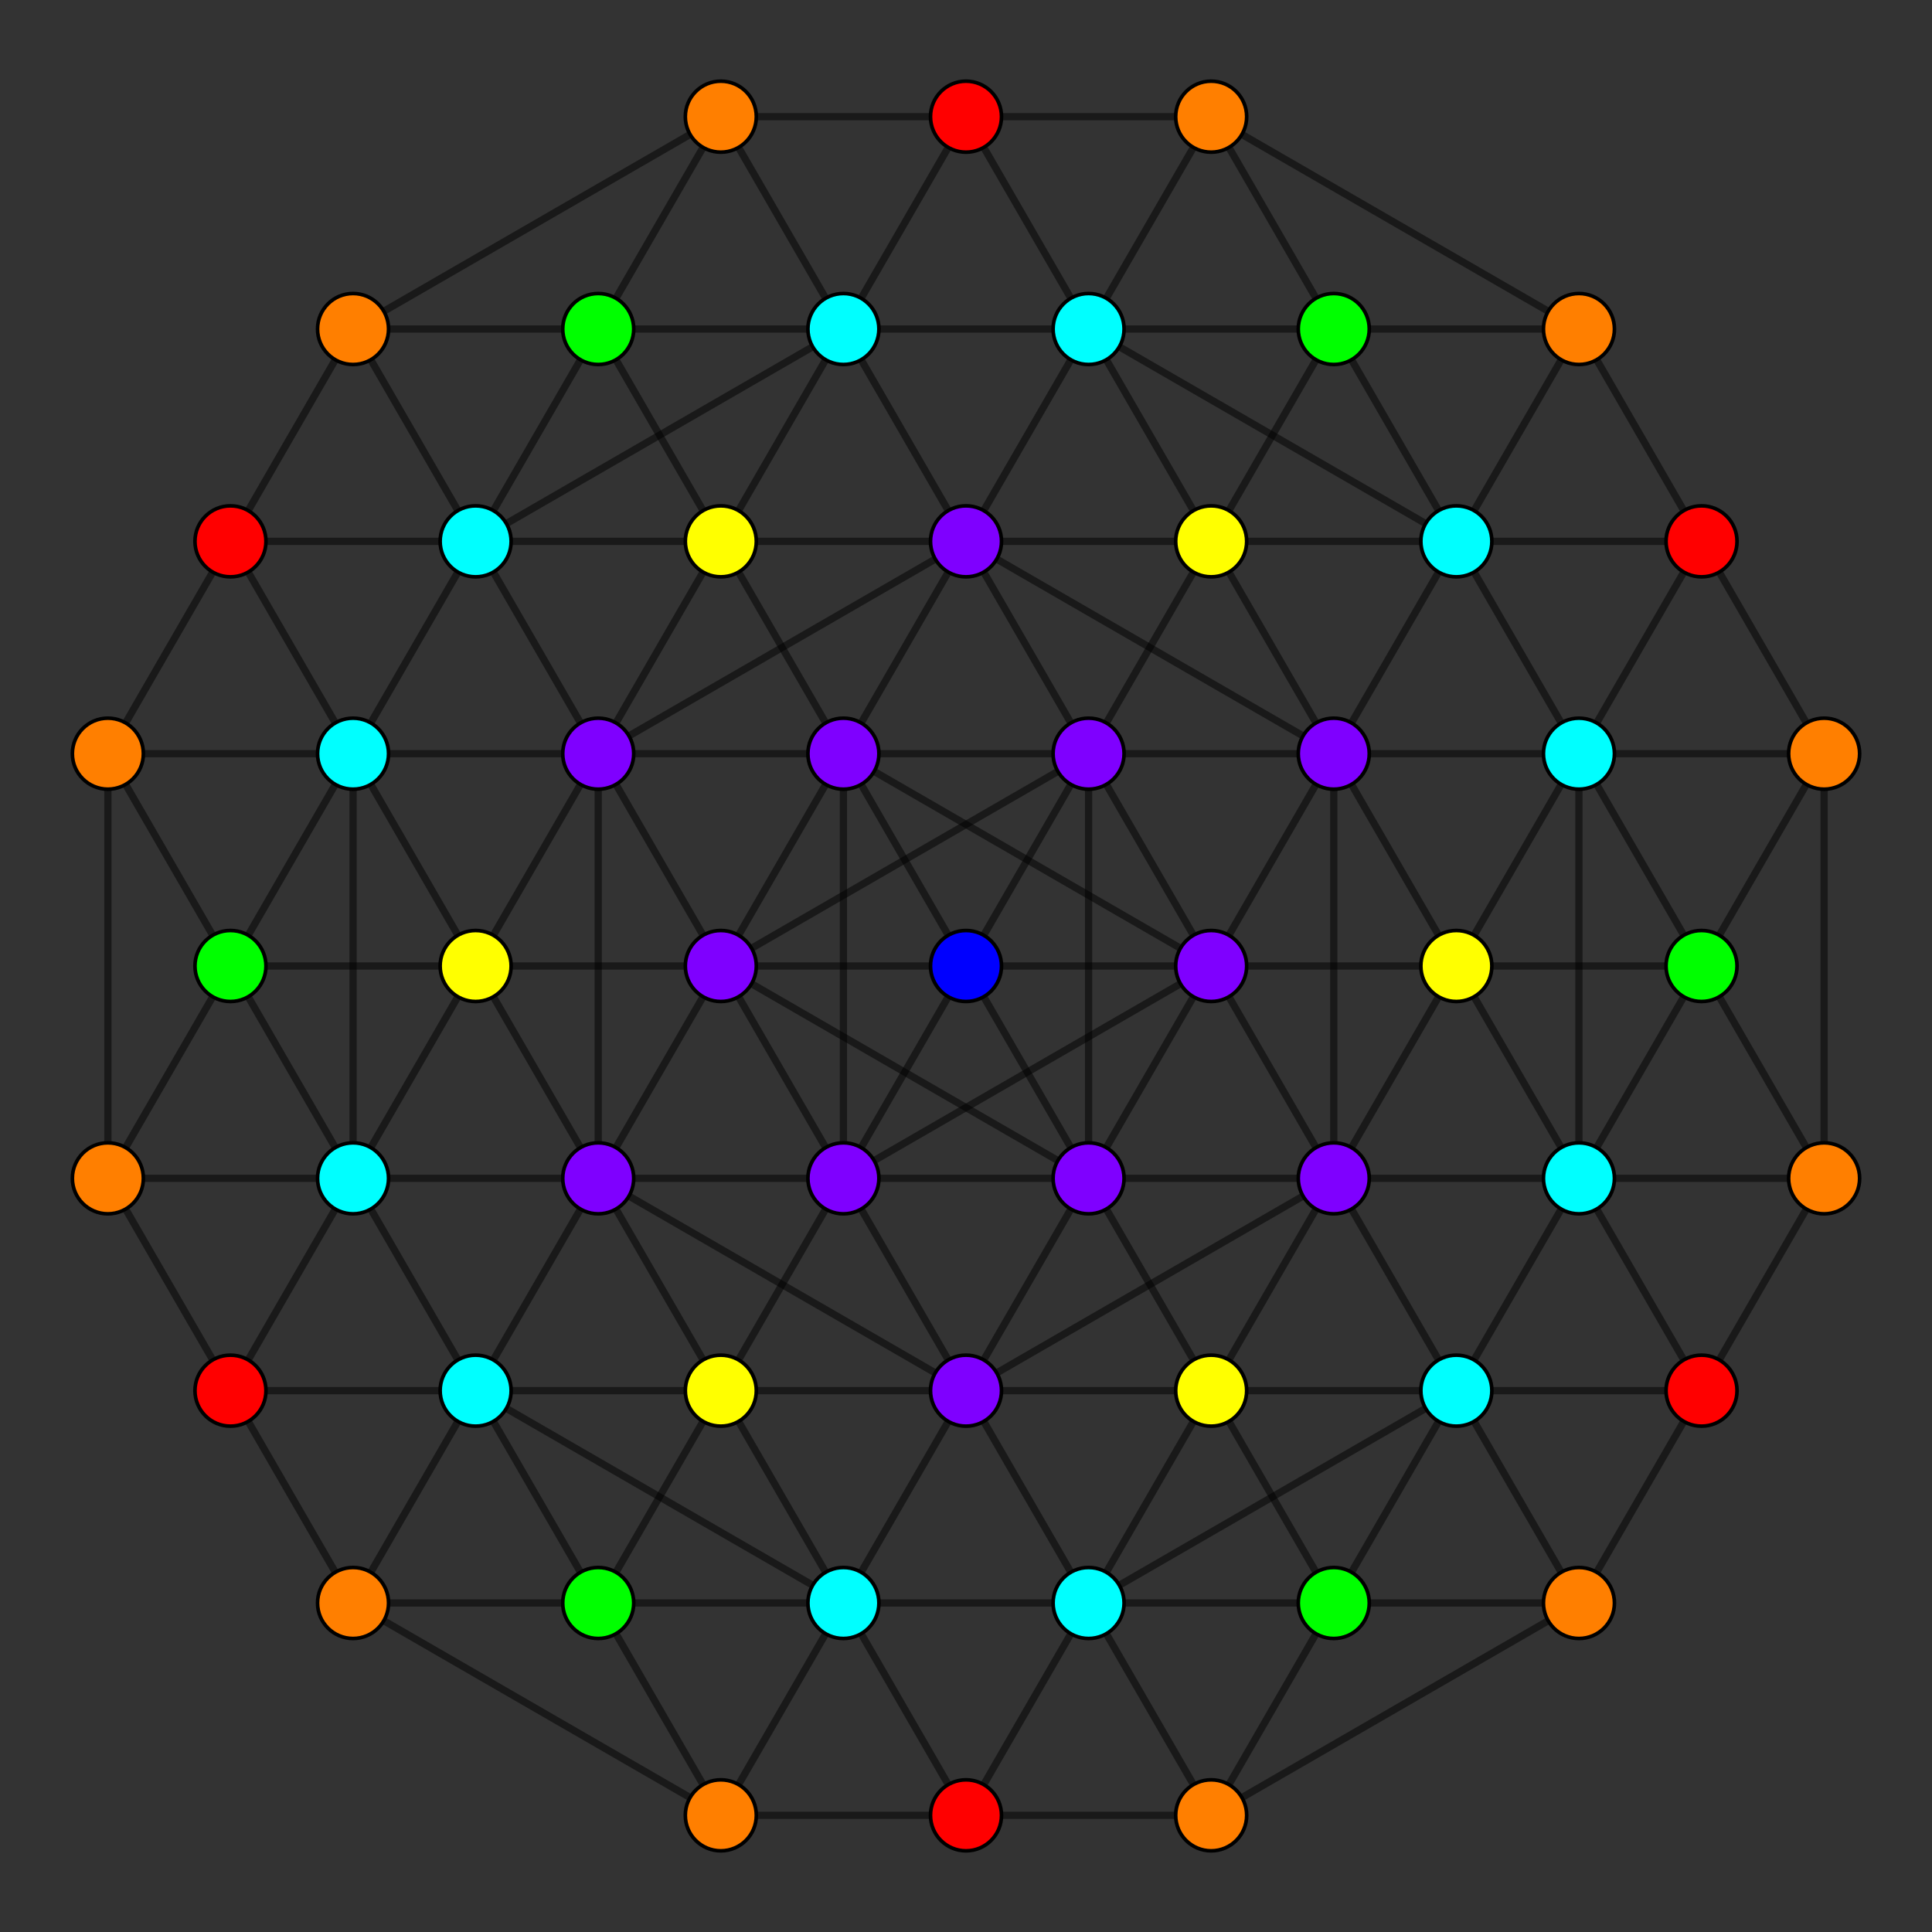 <?xml version="1.0" encoding="UTF-8" standalone="no"?>
<svg
xmlns="http://www.w3.org/2000/svg"
version="1.0"
width="1600" height="1600"
id="7-cube_t15_B3.svg">
<rect width="100%" height="100%" fill="#333333" stroke="none"/>
<g style="stroke:#000000;stroke-width:6.0;stroke-opacity:0.50;">
<line x1="1510.661" y1="624.157" x2="1510.661" y2="624.157"/>
<line x1="1510.661" y1="624.157" x2="1409.138" y2="448.314"/>
<line x1="1510.661" y1="624.157" x2="1409.138" y2="800.000"/>
<line x1="1510.661" y1="624.157" x2="1307.615" y2="624.157"/>
<line x1="1510.661" y1="624.157" x2="1510.661" y2="975.843"/>
<line x1="1104.569" y1="1327.529" x2="1104.569" y2="1327.529"/>
<line x1="1104.569" y1="1327.529" x2="1003.046" y2="1151.686"/>
<line x1="1104.569" y1="1327.529" x2="1003.046" y2="1503.372"/>
<line x1="1104.569" y1="1327.529" x2="901.523" y2="1327.529"/>
<line x1="1104.569" y1="1327.529" x2="1307.615" y2="1327.529"/>
<line x1="1104.569" y1="1327.529" x2="1206.092" y2="1151.686"/>
<line x1="698.477" y1="624.157" x2="698.477" y2="624.157"/>
<line x1="698.477" y1="624.157" x2="596.954" y2="448.314"/>
<line x1="698.477" y1="624.157" x2="1003.046" y2="800.000"/>
<line x1="698.477" y1="624.157" x2="901.523" y2="624.157"/>
<line x1="698.477" y1="624.157" x2="698.477" y2="975.843"/>
<line x1="698.477" y1="624.157" x2="596.954" y2="800.000"/>
<line x1="292.385" y1="1327.529" x2="292.385" y2="1327.529"/>
<line x1="292.385" y1="1327.529" x2="190.862" y2="1151.686"/>
<line x1="292.385" y1="1327.529" x2="596.954" y2="1503.372"/>
<line x1="292.385" y1="1327.529" x2="495.431" y2="1327.529"/>
<line x1="292.385" y1="1327.529" x2="393.908" y2="1151.686"/>
<line x1="1307.615" y1="272.471" x2="1307.615" y2="272.471"/>
<line x1="1307.615" y1="272.471" x2="1409.138" y2="448.314"/>
<line x1="1307.615" y1="272.471" x2="1003.046" y2="96.628"/>
<line x1="1307.615" y1="272.471" x2="1104.569" y2="272.471"/>
<line x1="1307.615" y1="272.471" x2="1206.092" y2="448.314"/>
<line x1="901.523" y1="975.843" x2="901.523" y2="975.843"/>
<line x1="901.523" y1="975.843" x2="1003.046" y2="1151.686"/>
<line x1="901.523" y1="975.843" x2="596.954" y2="800.000"/>
<line x1="901.523" y1="975.843" x2="698.477" y2="975.843"/>
<line x1="901.523" y1="975.843" x2="901.523" y2="624.157"/>
<line x1="901.523" y1="975.843" x2="1003.046" y2="800.000"/>
<line x1="495.431" y1="272.471" x2="495.431" y2="272.471"/>
<line x1="495.431" y1="272.471" x2="596.954" y2="448.314"/>
<line x1="495.431" y1="272.471" x2="596.954" y2="96.628"/>
<line x1="495.431" y1="272.471" x2="698.477" y2="272.471"/>
<line x1="495.431" y1="272.471" x2="292.385" y2="272.471"/>
<line x1="495.431" y1="272.471" x2="393.908" y2="448.314"/>
<line x1="89.339" y1="975.843" x2="89.339" y2="975.843"/>
<line x1="89.339" y1="975.843" x2="190.862" y2="1151.686"/>
<line x1="89.339" y1="975.843" x2="190.862" y2="800.000"/>
<line x1="89.339" y1="975.843" x2="292.385" y2="975.843"/>
<line x1="89.339" y1="975.843" x2="89.339" y2="624.157"/>
<line x1="1409.138" y1="448.314" x2="1206.092" y2="448.314"/>
<line x1="1409.138" y1="448.314" x2="1307.615" y2="624.157"/>
<line x1="1003.046" y1="1151.686" x2="800.000" y2="1151.686"/>
<line x1="1003.046" y1="1151.686" x2="1104.569" y2="975.843"/>
<line x1="596.954" y1="448.314" x2="800.000" y2="448.314"/>
<line x1="596.954" y1="448.314" x2="495.431" y2="624.157"/>
<line x1="190.862" y1="1151.686" x2="393.908" y2="1151.686"/>
<line x1="190.862" y1="1151.686" x2="292.385" y2="975.843"/>
<line x1="1409.138" y1="800.000" x2="1409.138" y2="800.000"/>
<line x1="1409.138" y1="800.000" x2="1307.615" y2="624.157"/>
<line x1="1409.138" y1="800.000" x2="1206.092" y2="800.000"/>
<line x1="1409.138" y1="800.000" x2="1510.661" y2="975.843"/>
<line x1="1409.138" y1="800.000" x2="1307.615" y2="975.843"/>
<line x1="1003.046" y1="1503.372" x2="1003.046" y2="1503.372"/>
<line x1="1003.046" y1="1503.372" x2="901.523" y2="1327.529"/>
<line x1="1003.046" y1="1503.372" x2="800.000" y2="1503.372"/>
<line x1="1003.046" y1="1503.372" x2="1307.615" y2="1327.529"/>
<line x1="1003.046" y1="800.000" x2="1003.046" y2="800.000"/>
<line x1="1003.046" y1="800.000" x2="901.523" y2="624.157"/>
<line x1="1003.046" y1="800.000" x2="1206.092" y2="800.000"/>
<line x1="1003.046" y1="800.000" x2="698.477" y2="975.843"/>
<line x1="596.954" y1="1503.372" x2="596.954" y2="1503.372"/>
<line x1="596.954" y1="1503.372" x2="495.431" y2="1327.529"/>
<line x1="596.954" y1="1503.372" x2="800.000" y2="1503.372"/>
<line x1="596.954" y1="1503.372" x2="698.477" y2="1327.529"/>
<line x1="1003.046" y1="96.628" x2="1003.046" y2="96.628"/>
<line x1="1003.046" y1="96.628" x2="1104.569" y2="272.471"/>
<line x1="1003.046" y1="96.628" x2="800.000" y2="96.628"/>
<line x1="1003.046" y1="96.628" x2="901.523" y2="272.471"/>
<line x1="596.954" y1="800.000" x2="596.954" y2="800.000"/>
<line x1="596.954" y1="800.000" x2="698.477" y2="975.843"/>
<line x1="596.954" y1="800.000" x2="393.908" y2="800.000"/>
<line x1="596.954" y1="800.000" x2="901.523" y2="624.157"/>
<line x1="596.954" y1="96.628" x2="596.954" y2="96.628"/>
<line x1="596.954" y1="96.628" x2="698.477" y2="272.471"/>
<line x1="596.954" y1="96.628" x2="800.000" y2="96.628"/>
<line x1="596.954" y1="96.628" x2="292.385" y2="272.471"/>
<line x1="190.862" y1="800.000" x2="190.862" y2="800.000"/>
<line x1="190.862" y1="800.000" x2="292.385" y2="975.843"/>
<line x1="190.862" y1="800.000" x2="393.908" y2="800.000"/>
<line x1="190.862" y1="800.000" x2="89.339" y2="624.157"/>
<line x1="190.862" y1="800.000" x2="292.385" y2="624.157"/>
<line x1="1307.615" y1="624.157" x2="1307.615" y2="624.157"/>
<line x1="1307.615" y1="624.157" x2="1206.092" y2="448.314"/>
<line x1="1307.615" y1="624.157" x2="1104.569" y2="624.157"/>
<line x1="1307.615" y1="624.157" x2="1307.615" y2="975.843"/>
<line x1="1307.615" y1="624.157" x2="1206.092" y2="800.000"/>
<line x1="901.523" y1="1327.529" x2="901.523" y2="1327.529"/>
<line x1="901.523" y1="1327.529" x2="800.000" y2="1151.686"/>
<line x1="901.523" y1="1327.529" x2="698.477" y2="1327.529"/>
<line x1="901.523" y1="1327.529" x2="1206.092" y2="1151.686"/>
<line x1="901.523" y1="1327.529" x2="1003.046" y2="1151.686"/>
<line x1="901.523" y1="624.157" x2="901.523" y2="624.157"/>
<line x1="901.523" y1="624.157" x2="800.000" y2="448.314"/>
<line x1="901.523" y1="624.157" x2="1104.569" y2="624.157"/>
<line x1="901.523" y1="624.157" x2="800.000" y2="800.000"/>
<line x1="495.431" y1="1327.529" x2="495.431" y2="1327.529"/>
<line x1="495.431" y1="1327.529" x2="393.908" y2="1151.686"/>
<line x1="495.431" y1="1327.529" x2="698.477" y2="1327.529"/>
<line x1="495.431" y1="1327.529" x2="596.954" y2="1151.686"/>
<line x1="1104.569" y1="272.471" x2="1104.569" y2="272.471"/>
<line x1="1104.569" y1="272.471" x2="1206.092" y2="448.314"/>
<line x1="1104.569" y1="272.471" x2="901.523" y2="272.471"/>
<line x1="1104.569" y1="272.471" x2="1003.046" y2="448.314"/>
<line x1="698.477" y1="975.843" x2="698.477" y2="975.843"/>
<line x1="698.477" y1="975.843" x2="800.000" y2="1151.686"/>
<line x1="698.477" y1="975.843" x2="495.431" y2="975.843"/>
<line x1="698.477" y1="975.843" x2="800.000" y2="800.000"/>
<line x1="698.477" y1="272.471" x2="698.477" y2="272.471"/>
<line x1="698.477" y1="272.471" x2="800.000" y2="448.314"/>
<line x1="698.477" y1="272.471" x2="901.523" y2="272.471"/>
<line x1="698.477" y1="272.471" x2="393.908" y2="448.314"/>
<line x1="698.477" y1="272.471" x2="596.954" y2="448.314"/>
<line x1="292.385" y1="975.843" x2="292.385" y2="975.843"/>
<line x1="292.385" y1="975.843" x2="393.908" y2="1151.686"/>
<line x1="292.385" y1="975.843" x2="495.431" y2="975.843"/>
<line x1="292.385" y1="975.843" x2="292.385" y2="624.157"/>
<line x1="292.385" y1="975.843" x2="393.908" y2="800.000"/>
<line x1="1206.092" y1="448.314" x2="1206.092" y2="448.314"/>
<line x1="1206.092" y1="448.314" x2="1104.569" y2="624.157"/>
<line x1="1206.092" y1="448.314" x2="901.523" y2="272.471"/>
<line x1="800.000" y1="1151.686" x2="800.000" y2="1151.686"/>
<line x1="800.000" y1="1151.686" x2="698.477" y2="1327.529"/>
<line x1="800.000" y1="1151.686" x2="495.431" y2="975.843"/>
<line x1="800.000" y1="1151.686" x2="1104.569" y2="975.843"/>
<line x1="800.000" y1="1151.686" x2="901.523" y2="975.843"/>
<line x1="800.000" y1="448.314" x2="800.000" y2="448.314"/>
<line x1="800.000" y1="448.314" x2="1104.569" y2="624.157"/>
<line x1="800.000" y1="448.314" x2="901.523" y2="272.471"/>
<line x1="800.000" y1="448.314" x2="495.431" y2="624.157"/>
<line x1="800.000" y1="448.314" x2="698.477" y2="624.157"/>
<line x1="393.908" y1="1151.686" x2="393.908" y2="1151.686"/>
<line x1="393.908" y1="1151.686" x2="698.477" y2="1327.529"/>
<line x1="393.908" y1="1151.686" x2="495.431" y2="975.843"/>
<line x1="1206.092" y1="800.000" x2="1104.569" y2="624.157"/>
<line x1="1206.092" y1="800.000" x2="1104.569" y2="975.843"/>
<line x1="800.000" y1="1503.372" x2="698.477" y2="1327.529"/>
<line x1="800.000" y1="1503.372" x2="901.523" y2="1327.529"/>
<line x1="800.000" y1="96.628" x2="901.523" y2="272.471"/>
<line x1="800.000" y1="96.628" x2="698.477" y2="272.471"/>
<line x1="393.908" y1="800.000" x2="495.431" y2="975.843"/>
<line x1="393.908" y1="800.000" x2="495.431" y2="624.157"/>
<line x1="1104.569" y1="624.157" x2="1104.569" y2="624.157"/>
<line x1="1104.569" y1="624.157" x2="1104.569" y2="975.843"/>
<line x1="1104.569" y1="624.157" x2="1003.046" y2="800.000"/>
<line x1="698.477" y1="1327.529" x2="698.477" y2="1327.529"/>
<line x1="901.523" y1="272.471" x2="901.523" y2="272.471"/>
<line x1="495.431" y1="975.843" x2="495.431" y2="975.843"/>
<line x1="495.431" y1="975.843" x2="495.431" y2="624.157"/>
<line x1="495.431" y1="975.843" x2="596.954" y2="800.000"/>
<line x1="1510.661" y1="975.843" x2="1510.661" y2="975.843"/>
<line x1="1510.661" y1="975.843" x2="1307.615" y2="975.843"/>
<line x1="1510.661" y1="975.843" x2="1409.138" y2="1151.686"/>
<line x1="1307.615" y1="1327.529" x2="1307.615" y2="1327.529"/>
<line x1="1307.615" y1="1327.529" x2="1206.092" y2="1151.686"/>
<line x1="1307.615" y1="1327.529" x2="1409.138" y2="1151.686"/>
<line x1="698.477" y1="975.843" x2="596.954" y2="1151.686"/>
<line x1="901.523" y1="624.157" x2="1003.046" y2="448.314"/>
<line x1="292.385" y1="272.471" x2="292.385" y2="272.471"/>
<line x1="292.385" y1="272.471" x2="393.908" y2="448.314"/>
<line x1="292.385" y1="272.471" x2="190.862" y2="448.314"/>
<line x1="89.339" y1="624.157" x2="89.339" y2="624.157"/>
<line x1="89.339" y1="624.157" x2="292.385" y2="624.157"/>
<line x1="89.339" y1="624.157" x2="190.862" y2="448.314"/>
<line x1="1206.092" y1="1151.686" x2="1206.092" y2="1151.686"/>
<line x1="1206.092" y1="1151.686" x2="1104.569" y2="975.843"/>
<line x1="1206.092" y1="1151.686" x2="1003.046" y2="1151.686"/>
<line x1="1206.092" y1="1151.686" x2="1307.615" y2="975.843"/>
<line x1="596.954" y1="800.000" x2="495.431" y2="624.157"/>
<line x1="596.954" y1="800.000" x2="800.000" y2="800.000"/>
<line x1="393.908" y1="1151.686" x2="596.954" y2="1151.686"/>
<line x1="1206.092" y1="448.314" x2="1003.046" y2="448.314"/>
<line x1="1003.046" y1="800.000" x2="1104.569" y2="975.843"/>
<line x1="1003.046" y1="800.000" x2="800.000" y2="800.000"/>
<line x1="393.908" y1="448.314" x2="393.908" y2="448.314"/>
<line x1="393.908" y1="448.314" x2="495.431" y2="624.157"/>
<line x1="393.908" y1="448.314" x2="596.954" y2="448.314"/>
<line x1="393.908" y1="448.314" x2="292.385" y2="624.157"/>
<line x1="1104.569" y1="975.843" x2="1104.569" y2="975.843"/>
<line x1="1104.569" y1="975.843" x2="901.523" y2="975.843"/>
<line x1="1104.569" y1="975.843" x2="1307.615" y2="975.843"/>
<line x1="495.431" y1="624.157" x2="495.431" y2="624.157"/>
<line x1="495.431" y1="624.157" x2="698.477" y2="624.157"/>
<line x1="495.431" y1="624.157" x2="292.385" y2="624.157"/>
<line x1="1307.615" y1="975.843" x2="1307.615" y2="975.843"/>
<line x1="1307.615" y1="975.843" x2="1206.092" y2="800.000"/>
<line x1="901.523" y1="975.843" x2="800.000" y2="800.000"/>
<line x1="698.477" y1="1327.529" x2="596.954" y2="1151.686"/>
<line x1="901.523" y1="272.471" x2="1003.046" y2="448.314"/>
<line x1="698.477" y1="624.157" x2="800.000" y2="800.000"/>
<line x1="292.385" y1="624.157" x2="292.385" y2="624.157"/>
<line x1="292.385" y1="624.157" x2="393.908" y2="800.000"/>
<line x1="1206.092" y1="800.000" x2="1206.092" y2="800.000"/>
<line x1="1003.046" y1="1151.686" x2="1003.046" y2="1151.686"/>
<line x1="800.000" y1="800.000" x2="800.000" y2="800.000"/>
<line x1="596.954" y1="1151.686" x2="596.954" y2="1151.686"/>
<line x1="596.954" y1="1151.686" x2="495.431" y2="975.843"/>
<line x1="596.954" y1="1151.686" x2="800.000" y2="1151.686"/>
<line x1="1003.046" y1="448.314" x2="1003.046" y2="448.314"/>
<line x1="1003.046" y1="448.314" x2="1104.569" y2="624.157"/>
<line x1="1003.046" y1="448.314" x2="800.000" y2="448.314"/>
<line x1="596.954" y1="448.314" x2="596.954" y2="448.314"/>
<line x1="393.908" y1="800.000" x2="393.908" y2="800.000"/>
<line x1="1409.138" y1="1151.686" x2="1307.615" y2="975.843"/>
<line x1="1409.138" y1="1151.686" x2="1206.092" y2="1151.686"/>
<line x1="190.862" y1="448.314" x2="292.385" y2="624.157"/>
<line x1="190.862" y1="448.314" x2="393.908" y2="448.314"/>
</g>
<g style="stroke:#000000;stroke-width:3.0;fill:#ff0000">
<circle cx="1409.138" cy="448.314" r="29.4"/>
<circle cx="190.862" cy="1151.686" r="29.4"/>
<circle cx="800.000" cy="1503.372" r="29.4"/>
<circle cx="800.000" cy="96.628" r="29.4"/>
<circle cx="1409.138" cy="1151.686" r="29.4"/>
<circle cx="190.862" cy="448.314" r="29.4"/>
</g>
<g style="stroke:#000000;stroke-width:3.0;fill:#ff7f00">
<circle cx="1510.661" cy="624.157" r="29.4"/>
<circle cx="292.385" cy="1327.529" r="29.4"/>
<circle cx="1307.615" cy="272.471" r="29.4"/>
<circle cx="89.339" cy="975.843" r="29.4"/>
<circle cx="1003.046" cy="1503.372" r="29.4"/>
<circle cx="596.954" cy="1503.372" r="29.4"/>
<circle cx="1003.046" cy="96.628" r="29.4"/>
<circle cx="596.954" cy="96.628" r="29.4"/>
<circle cx="1510.661" cy="975.843" r="29.4"/>
<circle cx="1307.615" cy="1327.529" r="29.4"/>
<circle cx="292.385" cy="272.471" r="29.4"/>
<circle cx="89.339" cy="624.157" r="29.4"/>
</g>
<g style="stroke:#000000;stroke-width:3.0;fill:#ffff00">
<circle cx="1003.046" cy="1151.686" r="29.4"/>
<circle cx="596.954" cy="448.314" r="29.4"/>
<circle cx="1206.092" cy="800.000" r="29.4"/>
<circle cx="393.908" cy="800.000" r="29.4"/>
<circle cx="596.954" cy="1151.686" r="29.4"/>
<circle cx="1003.046" cy="448.314" r="29.4"/>
</g>
<g style="stroke:#000000;stroke-width:3.0;fill:#00ff00">
<circle cx="1104.569" cy="1327.529" r="29.4"/>
<circle cx="495.431" cy="272.471" r="29.4"/>
<circle cx="1409.138" cy="800.000" r="29.4"/>
<circle cx="190.862" cy="800.000" r="29.4"/>
<circle cx="495.431" cy="1327.529" r="29.4"/>
<circle cx="1104.569" cy="272.471" r="29.4"/>
</g>
<g style="stroke:#000000;stroke-width:3.0;fill:#00ffff">
<circle cx="1307.615" cy="624.157" r="29.4"/>
<circle cx="901.523" cy="1327.529" r="29.4"/>
<circle cx="698.477" cy="272.471" r="29.4"/>
<circle cx="292.385" cy="975.843" r="29.4"/>
<circle cx="1206.092" cy="448.314" r="29.4"/>
<circle cx="393.908" cy="1151.686" r="29.4"/>
<circle cx="698.477" cy="1327.529" r="29.4"/>
<circle cx="901.523" cy="272.471" r="29.4"/>
<circle cx="1206.092" cy="1151.686" r="29.4"/>
<circle cx="393.908" cy="448.314" r="29.4"/>
<circle cx="1307.615" cy="975.843" r="29.4"/>
<circle cx="292.385" cy="624.157" r="29.4"/>
</g>
<g style="stroke:#000000;stroke-width:3.0;fill:#0000ff">
<circle cx="800.000" cy="800.000" r="29.4"/>
</g>
<g style="stroke:#000000;stroke-width:3.0;fill:#7f00ff">
<circle cx="698.477" cy="624.157" r="29.4"/>
<circle cx="901.523" cy="975.843" r="29.4"/>
<circle cx="1003.046" cy="800.000" r="29.4"/>
<circle cx="596.954" cy="800.000" r="29.4"/>
<circle cx="901.523" cy="624.157" r="29.4"/>
<circle cx="698.477" cy="975.843" r="29.4"/>
<circle cx="800.000" cy="1151.686" r="29.4"/>
<circle cx="800.000" cy="448.314" r="29.4"/>
<circle cx="1104.569" cy="624.157" r="29.4"/>
<circle cx="495.431" cy="975.843" r="29.4"/>
<circle cx="1104.569" cy="975.843" r="29.4"/>
<circle cx="495.431" cy="624.157" r="29.4"/>
</g>
</svg>
